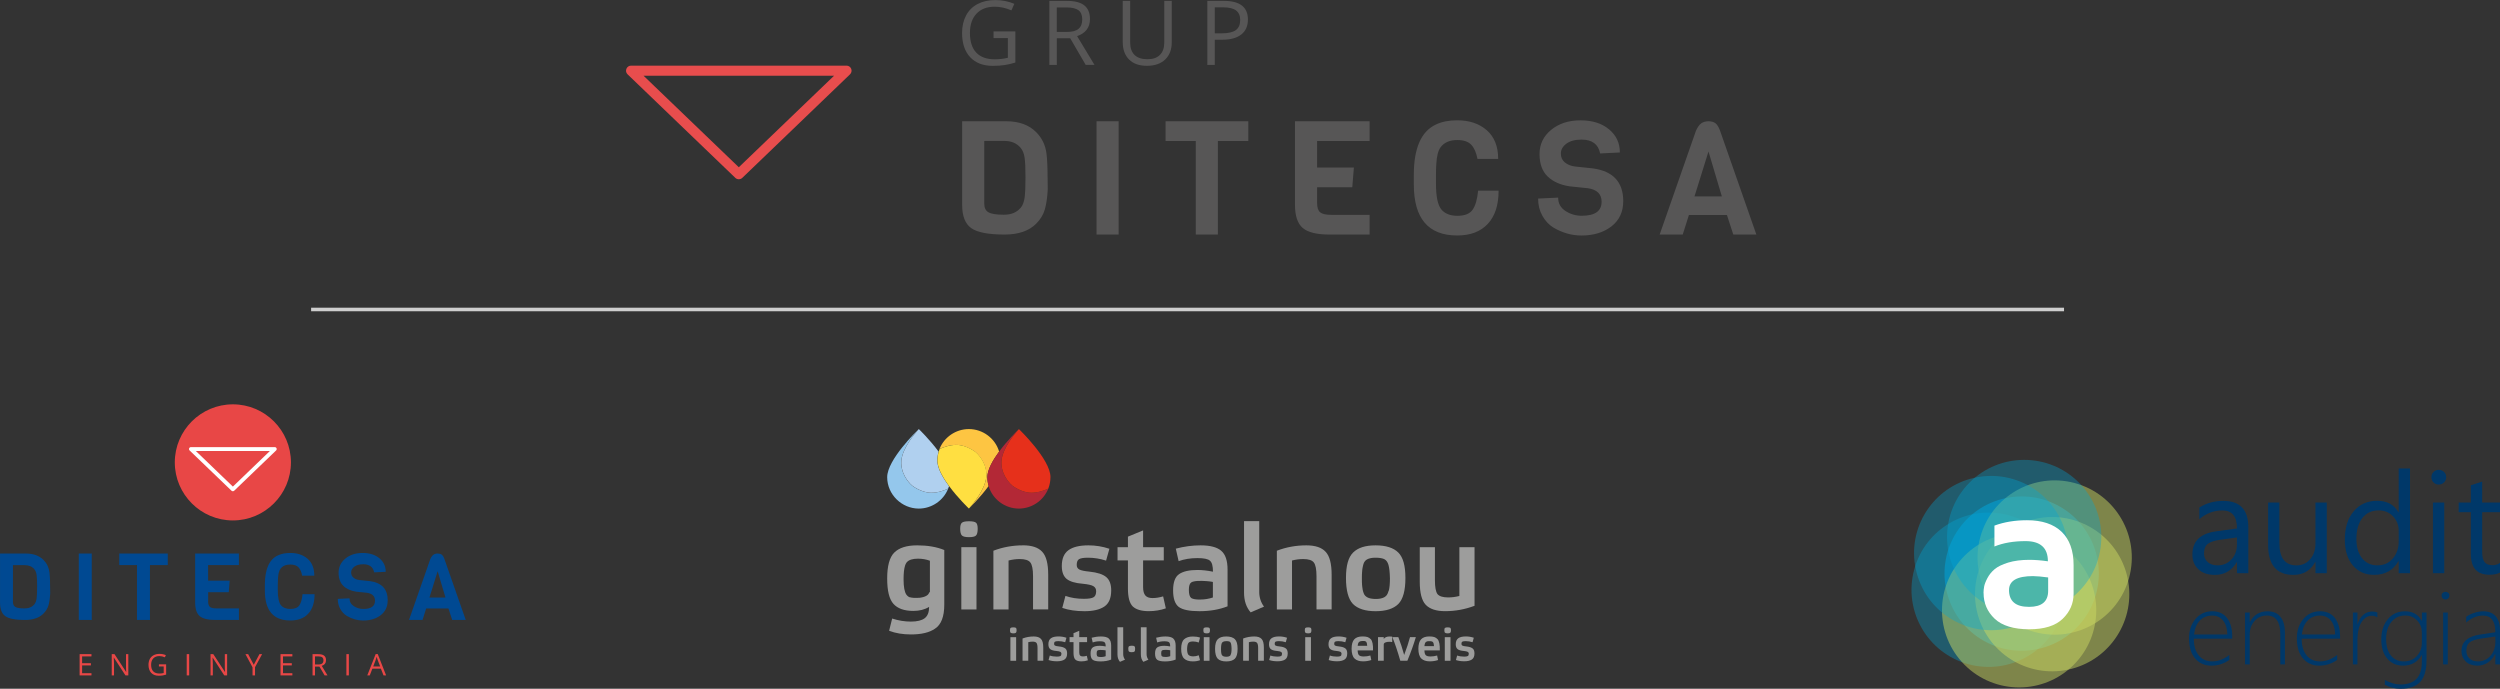 <?xml version="1.0" encoding="UTF-8"?>
<svg xmlns="http://www.w3.org/2000/svg" id="Capa_1" viewBox="0 0 702.39 193.51">
  <rect x="0" y="0" width="702.39" height="193.51" fill="#333333" stroke="none"/>
  <defs>
    <style>
      .cls-1 {
        fill: #ffdf41;
      }

      .cls-2 {
        fill: #003869;
      }

      .cls-2, .cls-3, .cls-4, .cls-5, .cls-6, .cls-7 {
        fill-rule: evenodd;
      }

      .cls-3, .cls-8 {
        fill: #e84746;
      }

      .cls-4 {
        fill: #00a6d7;
        opacity: .35;
      }

      .cls-4, .cls-9, .cls-6, .cls-7 {
        isolation: isolate;
      }

      .cls-4, .cls-6, .cls-7 {
        mix-blend-mode: multiply;
      }

      .cls-10 {
        fill: #e84d4d;
      }

      .cls-11 {
        fill: #94c7ec;
      }

      .cls-12, .cls-5 {
        fill: #fff;
      }

      .cls-13 {
        fill: #9d9d9c;
      }

      .cls-14 {
        fill: #b32836;
      }

      .cls-15 {
        fill: #fdc542;
      }

      .cls-16, .cls-17 {
        fill: none;
      }

      .cls-18 {
        fill: #b0d0ef;
      }

      .cls-19 {
        fill: #004992;
      }

      .cls-17 {
        stroke: #cecece;
        stroke-miterlimit: 10;
      }

      .cls-20 {
        fill: #e6301b;
      }

      .cls-21 {
        fill: #575656;
      }

      .cls-6 {
        fill: #cad962;
      }

      .cls-6, .cls-7 {
        opacity: .5;
      }

      .cls-7 {
        fill: #00a9e8;
      }
    </style>
  </defs>
  <g class="cls-9">
    <g id="Layer_1">
      <g>
        <g>
          <path class="cls-2" d="M631.67,161.05h-3.18v-3.1h-.08c-1.39,2.38-3.42,3.57-6.11,3.57-1.98,0-3.53-.52-4.65-1.57-1.12-1.05-1.68-2.44-1.68-4.17,0-3.71,2.19-5.87,6.56-6.48l5.96-.83c0-3.38-1.36-5.06-4.09-5.06-2.39,0-4.55.81-6.48,2.44v-3.26c1.95-1.24,4.2-1.86,6.75-1.86,4.67,0,7.01,2.47,7.01,7.41v12.92h0ZM628.49,151h0l-4.79.66c-1.47.21-2.59.57-3.34,1.1-.75.52-1.13,1.45-1.13,2.78,0,.97.35,1.76,1.04,2.38.69.61,1.61.92,2.76.92,1.58,0,2.88-.55,3.91-1.66,1.03-1.11,1.54-2.51,1.54-4.2v-1.98h0Z"></path>
          <path class="cls-2" d="M653.73,161.05h-3.18v-3.14h-.08c-1.32,2.41-3.36,3.61-6.13,3.61-4.73,0-7.1-2.82-7.1-8.46v-11.87h3.16v11.37c0,4.19,1.6,6.29,4.81,6.29,1.55,0,2.83-.57,3.83-1.72,1-1.14,1.5-2.64,1.5-4.49v-11.45h3.18v19.87h0Z"></path>
          <path class="cls-2" d="M677.11,161.05h-3.18v-3.38h-.08c-1.47,2.56-3.75,3.84-6.83,3.84-2.5,0-4.49-.89-5.99-2.67-1.49-1.78-2.24-4.2-2.24-7.27,0-3.29.83-5.92,2.48-7.9,1.65-1.98,3.86-2.97,6.62-2.97s4.72,1.07,5.96,3.22h.08v-12.3h3.18v29.42h0ZM673.93,152.07h0v-2.93c0-1.6-.53-2.96-1.59-4.07-1.06-1.11-2.41-1.67-4.04-1.67-1.94,0-3.47.71-4.58,2.13-1.11,1.42-1.67,3.39-1.67,5.9,0,2.29.53,4.1,1.6,5.42,1.07,1.33,2.5,1.99,4.3,1.99s3.21-.64,4.32-1.92c1.1-1.28,1.66-2.9,1.66-4.85Z"></path>
          <path class="cls-2" d="M685.18,136.14c-.57,0-1.06-.19-1.46-.58-.4-.39-.6-.88-.6-1.48s.2-1.09.6-1.48c.4-.39.89-.59,1.46-.59s1.08.2,1.48.59c.41.39.61.89.61,1.48s-.2,1.05-.61,1.46-.9.6-1.48.6h0ZM686.73,161.05h-3.18v-19.87h3.18v19.87Z"></path>
          <path class="cls-2" d="M702.39,160.86c-.75.41-1.74.62-2.97.62-3.48,0-5.22-1.94-5.22-5.82v-11.76h-3.42v-2.72h3.42v-4.85l3.18-1.03v5.88h5.01v2.72h-5.01v11.19c0,1.33.23,2.28.68,2.85.45.57,1.2.85,2.25.85.8,0,1.49-.22,2.08-.66v2.72h0Z"></path>
        </g>
        <g>
          <path class="cls-7" d="M562.39,140.23c11.56-3.1,23.44,3.76,26.54,15.32,3.1,11.56-3.76,23.44-15.32,26.54-11.56,3.1-23.44-3.76-26.54-15.33-3.1-11.56,3.76-23.45,15.33-26.54h0Z"></path>
          <path class="cls-4" d="M537.79,160.08c3.1-11.56,14.98-18.42,26.54-15.32,11.56,3.1,18.42,14.98,15.32,26.54-3.1,11.56-14.98,18.42-26.54,15.33-11.56-3.1-18.42-14.98-15.32-26.54Z"></path>
          <path class="cls-6" d="M551.96,186.79c-8.46-8.46-8.46-22.19,0-30.65,8.46-8.46,22.19-8.46,30.65,0,8.46,8.46,8.46,22.19,0,30.65-8.46,8.46-22.19,8.46-30.65,0Z"></path>
          <path class="cls-6" d="M582.17,187.87c-11.56,3.1-23.44-3.76-26.54-15.32-3.1-11.56,3.76-23.45,15.33-26.54,11.56-3.1,23.45,3.76,26.54,15.32,3.1,11.56-3.76,23.44-15.32,26.54h0Z"></path>
          <path class="cls-6" d="M598.21,162.25c-3.1,11.56-14.98,18.42-26.54,15.32-11.56-3.1-18.42-14.98-15.33-26.54,3.1-11.56,14.98-18.42,26.54-15.32,11.56,3.1,18.42,14.98,15.32,26.54h0Z"></path>
          <path class="cls-4" d="M584.04,135.55c8.46,8.46,8.46,22.19,0,30.65-8.46,8.46-22.19,8.46-30.65,0-8.46-8.46-8.46-22.19,0-30.65,8.46-8.46,22.19-8.46,30.65,0Z"></path>
          <path class="cls-4" d="M553.83,134.46c11.56-3.1,23.45,3.76,26.54,15.32,3.1,11.56-3.76,23.44-15.32,26.54-11.56,3.1-23.45-3.76-26.54-15.33-3.1-11.56,3.76-23.44,15.32-26.54Z"></path>
          <path class="cls-5" d="M557.28,166.63c0-.6.06-1.22.18-1.85.12-.63.42-1.42.92-2.37.5-.95,1.17-1.78,2.03-2.5.86-.72,2.12-1.33,3.8-1.85,1.68-.51,3.65-.77,5.94-.77,1.62,0,3.36.14,5.22.41,0-3.78-2.1-5.67-6.29-5.67-3.35,0-6.26.5-8.73,1.51v-5.87c2.74-1.01,5.79-1.51,9.14-1.51,4.24,0,7.48,1.08,9.73,3.24,2.25,2.16,3.37,5.29,3.37,9.38v8.02c0,2.73-1.02,5.08-3.06,7.05-2.04,1.97-5.18,2.95-9.43,2.95s-7.62-.99-9.69-2.97c-2.08-1.98-3.11-4.38-3.11-7.21h0ZM564.44,165.73h0c0,3.18,1.86,4.77,5.6,4.77h.06c3.56,0,5.34-1.5,5.34-4.51v-3.75c-1.66-.23-3.08-.36-4.26-.38-4.47,0-6.71,1.29-6.73,3.87Z"></path>
        </g>
        <path class="cls-2" d="M616.37,179.45c0,2,.46,3.56,1.39,4.69.92,1.13,2.19,1.69,3.8,1.69s3.22-.6,4.78-1.81v1.39c-1.51,1.07-3.2,1.61-5.05,1.61s-3.4-.67-4.55-2.02c-1.16-1.35-1.73-3.25-1.73-5.71,0-2.12.6-3.91,1.81-5.37,1.21-1.45,2.78-2.18,4.72-2.18,1.81,0,3.2.64,4.17,1.9.97,1.27,1.45,3.01,1.45,5.21v.58h-10.78,0ZM625.79,178.25c-.05-1.68-.46-2.99-1.21-3.91-.75-.93-1.78-1.39-3.1-1.39s-2.5.46-3.39,1.37c-.9.91-1.45,2.22-1.65,3.93h9.36,0Z"></path>
        <path class="cls-2" d="M640.67,186.67v-8.48c0-3.5-1.26-5.25-3.79-5.25-1.4,0-2.55.51-3.46,1.54-.9,1.03-1.35,2.3-1.35,3.82v8.37h-1.31v-14.57h1.31v2.65h.06c1.06-2,2.72-3,4.98-3,1.57,0,2.78.52,3.61,1.57.84,1.05,1.25,2.54,1.25,4.49v8.86h-1.31Z"></path>
        <path class="cls-2" d="M646.67,179.45c0,2,.46,3.56,1.39,4.69.92,1.13,2.19,1.69,3.8,1.69s3.22-.6,4.78-1.81v1.39c-1.51,1.07-3.2,1.61-5.05,1.61s-3.4-.67-4.55-2.02c-1.16-1.35-1.73-3.25-1.73-5.71,0-2.12.6-3.91,1.81-5.37,1.21-1.45,2.78-2.18,4.72-2.18,1.81,0,3.2.64,4.17,1.9.97,1.27,1.45,3.01,1.45,5.21v.58h-10.78,0ZM656.08,178.25c-.05-1.68-.46-2.99-1.21-3.91-.75-.93-1.78-1.39-3.1-1.39s-2.5.46-3.39,1.37c-.9.91-1.45,2.22-1.66,3.93h9.36Z"></path>
        <path class="cls-2" d="M667.93,173.47c-.44-.31-.95-.47-1.54-.47-1.15,0-2.11.59-2.89,1.78-.78,1.19-1.16,2.87-1.16,5.05v6.84h-1.28v-14.57h1.28v3.23h.06c.33-1.11.86-1.97,1.58-2.59.72-.62,1.55-.93,2.51-.93.54,0,1.02.09,1.45.26v1.39h0Z"></path>
        <path class="cls-2" d="M681.74,185.59c0,2.74-.6,4.75-1.79,6.02-1.19,1.27-3.05,1.9-5.58,1.9-1.4,0-2.85-.37-4.34-1.11v-1.37c1.53.85,2.99,1.28,4.37,1.28,4.02,0,6.03-2.12,6.03-6.37v-1.89h-.05c-1.15,1.98-2.9,2.97-5.25,2.97-1.8,0-3.26-.65-4.39-1.95-1.14-1.3-1.7-3.11-1.7-5.43s.61-4.22,1.84-5.69c1.22-1.47,2.83-2.2,4.84-2.2,2.14,0,3.7.88,4.67,2.66h.05v-2.31h1.31v13.48h0ZM680.43,177.69c0-1.29-.43-2.4-1.3-3.34-.86-.94-1.99-1.41-3.39-1.41-1.61,0-2.89.6-3.87,1.81-.98,1.2-1.47,2.8-1.47,4.78s.45,3.54,1.35,4.65c.89,1.1,2.08,1.65,3.55,1.65,1.56,0,2.81-.51,3.74-1.52.93-1.01,1.39-2.26,1.39-3.73v-2.89h0Z"></path>
        <path class="cls-2" d="M687.05,168.43c-.28,0-.53-.1-.75-.31-.22-.21-.32-.48-.32-.8s.11-.57.33-.76c.22-.19.48-.29.75-.29.3,0,.55.09.78.28s.33.45.33.77c0,.3-.11.56-.33.78-.21.22-.48.32-.78.32h0ZM686.41,186.67v-14.57h1.31v14.57h-1.31Z"></path>
        <path class="cls-2" d="M701.08,186.67v-2.92h-.05c-.47,1-1.14,1.79-2.03,2.38-.88.59-1.87.89-2.95.89-1.38,0-2.48-.39-3.28-1.16-.81-.78-1.21-1.76-1.21-2.94,0-2.54,1.68-4.08,5.05-4.61l4.48-.67c0-3.13-1.17-4.69-3.52-4.69-1.6,0-3.16.65-4.68,1.93v-1.58c.54-.43,1.27-.79,2.2-1.09.92-.31,1.79-.46,2.61-.46,1.5,0,2.66.46,3.48,1.39.82.93,1.23,2.28,1.23,4.05v9.47h-1.31,0ZM697.07,179.42c-1.53.22-2.6.57-3.21,1.06-.62.49-.92,1.28-.92,2.38,0,.86.29,1.57.86,2.13.57.56,1.37.84,2.4.84,1.4,0,2.57-.52,3.5-1.56.93-1.04,1.39-2.37,1.39-4.02v-1.42l-4.01.58h0Z"></path>
      </g>
    </g>
  </g>
  <g>
    <circle class="cls-8" cx="65.43" cy="129.9" r="14.81" transform="translate(-74.34 89.64) rotate(-47.2)"></circle>
    <path class="cls-8" d="M65.43,146.22c-9,0-16.32-7.32-16.32-16.31s7.32-16.31,16.32-16.31,16.31,7.32,16.31,16.31-7.32,16.31-16.31,16.31ZM65.43,116.59c-7.34,0-13.32,5.97-13.32,13.31s5.97,13.31,13.32,13.31,13.32-5.97,13.32-13.31-5.97-13.31-13.32-13.31Z"></path>
    <path class="cls-19" d="M125.16,167.89l-2.2-7.39-2.31,7.39h4.51ZM130.85,174.18h-3.8l-1.05-3.22h-6.27l-1.02,3.22h-3.8l5.98-17.09c.26-.59.55-1,.88-1.23.32-.23.72-.34,1.19-.34s.85.1,1.14.31c.29.21.55.63.77,1.26l5.98,17.09ZM108.92,168.67c0,1.77-.65,3.15-1.94,4.16-1.29,1-2.94,1.51-4.95,1.51-1.59,0-3.13-.44-4.61-1.31-.73-.45-1.34-1.1-1.81-1.93-.47-.83-.71-1.78-.71-2.84l3.3-.16c0,.94.4,1.68,1.21,2.2.8.52,1.7.79,2.67.79,2.18,0,3.28-.77,3.28-2.31,0-1.26-.74-2-2.23-2.23l-3.04-.31c-1.52-.23-2.73-.77-3.62-1.63-.89-.86-1.34-2.09-1.34-3.7s.64-2.94,1.91-3.98c1.28-1.05,2.89-1.57,4.84-1.57s3.52.49,4.71,1.48c1.19.99,1.78,2.26,1.78,3.81l-3.25.16c-.3-1.52-1.32-2.28-3.07-2.28-1.07,0-1.9.23-2.5.68-.6.45-.9.99-.9,1.61s.22,1.11.65,1.47c.44.36.98.58,1.63.67l2.99.31c3.34.45,5.01,2.25,5.01,5.4ZM85,166.94h3.38c0,2.38-.59,4.2-1.78,5.48-1.19,1.28-2.87,1.91-5.03,1.91-4.77,0-7.16-2.8-7.16-8.41v-1.57c0-4.42,1.22-7.19,3.67-8.31.96-.45,2.12-.68,3.49-.68,1.99,0,3.61.55,4.86,1.64,1.25,1.09,1.87,2.67,1.87,4.73h-3.41c-.19-1.03-.53-1.81-1.02-2.33-.49-.52-1.26-.79-2.31-.79-1.22,0-2.13.38-2.73,1.15-.42.54-.66,1.47-.73,2.78-.03.42-.05.99-.05,1.7v1.63c0,2.01.28,3.38.84,4.12.58.73,1.47,1.1,2.69,1.1s2.05-.34,2.52-1.01c.46-.67.76-1.72.9-3.13ZM67.13,174.18h-6.61c-2.1,0-3.57-.36-4.42-1.09-.85-.73-1.27-2.01-1.27-3.84v-13.74h12.29v3.25h-8.65v4.38h6.06l-.26,3.25h-5.79v2.6c0,.73.17,1.24.5,1.52.33.28.93.42,1.81.42h6.34v3.25ZM47.14,158.76h-5.01v15.41h-3.64v-15.41h-4.98v-3.25h13.63v3.25ZM25.78,174.18h-3.64v-18.66h3.64v18.66ZM9.65,169.78c.33-.4.55-.96.64-1.66.1-.71.14-1.81.14-3.32s-.05-2.59-.14-3.26c-.1-.67-.31-1.21-.64-1.61-.63-.77-1.54-1.15-2.73-1.15h-3.28v10.33c0,.7.24,1.18.71,1.44.47.26,1.31.39,2.53.39s2.14-.38,2.77-1.15ZM14.08,164.77l.03,2.02c-.07,1.28-.23,2.35-.47,3.22-.24.87-.73,1.67-1.44,2.39-1.19,1.19-2.92,1.78-5.19,1.78-2.67,0-4.51-.35-5.51-1.06-1-.71-1.49-1.99-1.49-3.84v-13.76h7.26c2.1,0,3.74.59,4.93,1.78.96.96,1.53,2.13,1.7,3.51.12.98.18,2.3.18,3.96Z"></path>
    <path class="cls-3" d="M106.8,187.24l-.7-1.85c-.09-.23-.18-.52-.28-.86-.06.26-.14.55-.26.86l-.7,1.85h1.93ZM107.75,189.76l-.74-1.9h-2.39l-.73,1.9h-.7l2.36-6h.58l2.35,6h-.72ZM97.32,189.76v-5.97h.69v5.97h-.69ZM88.5,186.69h.95c.49,0,.85-.1,1.08-.29.23-.19.34-.49.34-.88s-.12-.68-.35-.85c-.23-.17-.61-.26-1.12-.26h-.9v2.28ZM88.5,187.28v2.48h-.69v-5.97h1.64c.73,0,1.27.14,1.62.42.35.28.53.7.53,1.27,0,.79-.4,1.32-1.2,1.6l1.62,2.68h-.82l-1.45-2.48h-1.24ZM82.14,189.76h-3.33v-5.97h3.33v.62h-2.63v1.92h2.47v.61h-2.47v2.2h2.63v.62ZM71.3,186.78l1.59-2.99h.75l-1.99,3.66v2.31h-.7v-2.28l-1.99-3.69h.76l1.58,2.99ZM63.8,189.76h-.79l-3.26-5.01h-.03c.04.59.07,1.13.07,1.62v3.39h-.64v-5.97h.78l3.26,4.99h.03c0-.07-.02-.31-.04-.71-.02-.4-.03-.68-.02-.86v-3.43h.65v5.97ZM52.46,189.76v-5.97h.69v5.97h-.69ZM44.65,186.64h2.03v2.9c-.32.1-.64.18-.96.23-.33.05-.71.08-1.13.08-.9,0-1.61-.27-2.11-.81-.5-.54-.76-1.29-.76-2.26,0-.62.13-1.16.37-1.63.25-.47.61-.82,1.08-1.07.47-.25,1.02-.37,1.65-.37s1.23.12,1.78.35l-.27.61c-.54-.23-1.06-.34-1.56-.34-.73,0-1.3.22-1.7.65-.41.43-.61,1.03-.61,1.8,0,.81.2,1.42.59,1.83.39.42.97.62,1.73.62.41,0,.82-.05,1.21-.14v-1.84h-1.34v-.62ZM36.04,189.76h-.79l-3.26-5.01h-.03c.04.59.07,1.13.07,1.62v3.39h-.64v-5.97h.78l3.26,4.99h.03c0-.07-.02-.31-.04-.71-.02-.4-.03-.68-.02-.86v-3.43h.65v5.97ZM25.7,189.76h-3.33v-5.97h3.33v.62h-2.63v1.92h2.47v.61h-2.47v2.2h2.63v.62Z"></path>
    <path class="cls-12" d="M65.42,138.02c-.14,0-.27-.05-.38-.15l-6.12-5.88h0l-5.65-5.43c-.16-.16-.21-.39-.13-.6.08-.21.29-.34.51-.34h23.54c.22,0,.43.14.51.34.08.21.03.45-.13.6l-11.77,11.31c-.11.1-.24.15-.38.15ZM59.69,131.2l5.74,5.51,10.4-10h-20.81l4.67,4.48Z"></path>
  </g>
  <g>
    <path class="cls-16" d="M335.11,163.44c.08-.03.16-.05.25-.07-.09.02-.17.05-.25.07Z"></path>
    <path class="cls-16" d="M337.82,163.19c.4,0,.79.03,1.16.06-.37-.03-.75-.05-1.16-.06Z"></path>
    <path class="cls-16" d="M257.58,167.96c.24,0,.47,0,.7-.03-.22.02-.45.03-.7.03-1.28,0-2.21-.26-2.8-.78.59.52,1.52.78,2.8.78Z"></path>
    <path class="cls-16" d="M258.3,167.93c.15-.01.31-.03.45-.06-.15.02-.3.04-.45.06Z"></path>
    <path class="cls-16" d="M260.28,167.38c-.07.04-.15.08-.23.12-.08.04-.17.07-.26.11.09-.03.17-.07.26-.11.08-.04.16-.08.23-.12Z"></path>
    <path class="cls-16" d="M383.12,158.16c-.3.68-.48,1.75-.54,3.15.06-1.43.24-2.48.54-3.15Z"></path>
    <path class="cls-16" d="M382.59,163.8c.08,1.42.28,2.45.62,3.1-.34-.65-.54-1.66-.62-3.1Z"></path>
    <path class="cls-16" d="M386.47,168.27c.06,0,.12,0,.18,0-.06,0-.12,0-.18,0-.14,0-.28,0-.42-.01.13,0,.27,0,.42,0Z"></path>
    <path class="cls-16" d="M402.93,181.51h0c-.03-.56-.13-.94-.3-1.13-.02-.02-.04-.04-.07-.07.03.02.05.04.07.07.17.19.27.57.3,1.13Z"></path>
    <path class="cls-16" d="M384.16,181.51h0c-.03-.56-.13-.94-.3-1.13-.01-.01-.02-.02-.03-.03.01.01.02.02.03.03.17.19.27.57.3,1.13Z"></path>
    <path class="cls-16" d="M308.1,183.55c0,.05,0,.1,0,.15,0-.05,0-.1,0-.15,0-.03,0-.07,0-.1,0,.03,0,.07,0,.1Z"></path>
    <path class="cls-16" d="M308.15,183.11c-.02.09-.04.21-.04.34,0-.13.02-.24.04-.34Z"></path>
    <path class="cls-16" d="M308.12,183.91c.02.14.05.25.09.33-.04-.09-.07-.2-.09-.33Z"></path>
    <path class="cls-16" d="M308.49,182.69s.1-.03.16-.04c-.06.01-.11.03-.16.04Z"></path>
    <path class="cls-16" d="M308.84,182.62c.07,0,.14-.01.22-.02-.08,0-.15.01-.22.02Z"></path>
    <path class="cls-16" d="M343.26,183.92c-.1-.23-.16-.55-.19-.99.03.43.09.76.19.99Z"></path>
    <path class="cls-16" d="M344.53,180.12c.05,0,.11,0,.16,0-.05,0-.1,0-.16,0-.59,0-.98.14-1.18.42s-.3.9-.3,1.78c0,.22,0,.42.02.61-.01-.18-.02-.39-.02-.61,0-.91.1-1.51.3-1.78.2-.28.59-.42,1.18-.42Z"></path>
    <path class="cls-16" d="M344.69,180.13c.16,0,.3.02.42.05-.12-.02-.26-.04-.42-.05Z"></path>
    <path class="cls-11" d="M266.39,137.28c-1.31,3.34-4.6,5.61-8.26,5.61-4.75,0-8.87-3.94-8.87-8.83s8.32-12.97,8.84-13.47c-.02.02-.05.06-.09.1-.01.01-.02.03-.04.04-.79.88-4.38,5.04-4.74,8.65,0,.06-.01.12-.01.18,0,.13-.01.25-.01.38s0,.26,0,.39c.18,3.68,2.86,5.95,3.03,6.1,0,0,0,0,0,0,0,0,2.54,2.02,5.41,2.02,1.94,0,3.75-.7,4.72-1.16Z"></path>
    <path class="cls-18" d="M266.64,136.56c-.07.24-.16.48-.25.72-.97.46-2.78,1.16-4.72,1.16-2.86,0-5.41-2.02-5.41-2.02,0,0,0,0,0,0-.17-.14-2.85-2.41-3.03-6.1,0-.13,0-.25,0-.39s0-.25.01-.38c0-.06,0-.12.01-.18.36-3.61,3.95-7.77,4.74-8.65.01-.01.02-.03.04-.04.04-.05.07-.08.09-.1,0,0,0,0,.01-.01l.02-.02s3.04,2.91,5.56,6.33c-.23.79-.36,1.63-.36,2.51,0,.06,0,.11,0,.17,0,.08,0,.15.01.23,0,.07.01.13.02.2,0,.06.02.13.03.19.03.16.06.31.09.47.01.05.03.11.04.16.04.15.08.3.13.45.03.08.05.16.08.25.03.08.06.16.09.25,0,0,0,.01,0,.02.03.07.06.15.09.22.03.07.06.13.08.2.03.06.05.12.08.18,0,0,0,0,0,.01.03.07.07.15.1.22.07.14.14.29.21.43.04.09.09.17.14.26.08.16.17.31.25.47.14.24.28.48.43.73.04.07.09.14.13.21.03.05.07.1.1.16.03.04.06.09.09.14.09.14.18.27.27.41.11.16.21.31.32.46.16.23.33.46.49.69Z"></path>
    <path class="cls-15" d="M277.4,134.05c0,.88.13,1.72.36,2.51-2.38,3.23-5.23,6-5.53,6.3.02-.03.07-.08.13-.14.03-.03.05-.06.08-.09,0,0,0,0,0,0,.94-1.06,4.31-5.07,4.65-8.56,0-.06.01-.12.01-.18,0-.13.01-.25.01-.38,0-.08,0-.16,0-.24,0-.03,0-.07,0-.1,0-.08,0-.15-.01-.23-.26-3.64-2.94-5.85-3.03-5.92,0,0,0,0,0,0,0,0-2.54-2.02-5.4-2.02-1.94,0-3.75.7-4.72,1.16,1.31-3.34,4.6-5.61,8.26-5.61,3.91,0,7.4,2.6,8.5,6.33-1.78,2.42-3.31,5.09-3.31,7.17Z"></path>
    <path class="cls-1" d="M277.11,133.51c0,.13,0,.25-.01.38,0,.06,0,.12-.01.18-.34,3.49-3.71,7.5-4.65,8.56,0,0,0,0,0,0-.03.03-.06.06-.08.09-.06.07-.11.12-.13.14,0,0,0,0-.01.01h-.01s-3.04-2.89-5.56-6.31c-.17-.23-.33-.46-.49-.69-.11-.15-.21-.31-.32-.46-.09-.14-.18-.27-.27-.41-.03-.04-.06-.09-.09-.14-.03-.05-.07-.1-.1-.16-.04-.07-.09-.14-.13-.21-.15-.24-.29-.48-.43-.73-.09-.15-.17-.31-.25-.47-.05-.09-.09-.17-.14-.26-.07-.14-.14-.29-.21-.43-.04-.07-.07-.15-.1-.22,0,0,0,0,0-.01-.03-.06-.05-.12-.08-.18-.03-.07-.06-.13-.08-.2-.03-.07-.06-.15-.09-.22,0,0,0-.02,0-.02-.03-.08-.06-.17-.09-.25-.03-.08-.06-.17-.08-.25-.05-.15-.09-.3-.13-.45-.01-.06-.03-.11-.04-.16-.04-.16-.07-.32-.09-.47-.01-.06-.02-.13-.03-.19,0-.07-.02-.14-.02-.2,0-.08-.01-.15-.01-.23,0-.06,0-.11,0-.17,0-.88.13-1.72.36-2.51.07-.24.16-.49.25-.72.97-.46,2.78-1.16,4.72-1.16,2.86,0,5.4,2.02,5.4,2.02,0,0,0,0,0,0,.09.07,2.77,2.28,3.03,5.92,0,.08,0,.15.01.23,0,.03,0,.07,0,.1,0,.08,0,.16,0,.24Z"></path>
    <path class="cls-14" d="M294.52,137.28c-1.31,3.34-4.6,5.61-8.26,5.61-3.91,0-7.4-2.6-8.5-6.33-.23-.79-.36-1.63-.36-2.51,0-2.08,1.52-4.75,3.31-7.17,2.38-3.23,5.23-6.01,5.53-6.3-.02.02-.05.06-.09.1-.01.01-.02.03-.04.04-.79.88-4.38,5.04-4.74,8.65,0,.06-.01.12-.01.18,0,.13-.01.25-.01.38s0,.26,0,.39c.18,3.68,2.86,5.95,3.03,6.1,0,0,0,0,0,0,0,0,2.54,2.02,5.41,2.02,1.93,0,3.75-.7,4.72-1.16Z"></path>
    <path class="cls-20" d="M295.13,134.05c0,1.15-.22,2.24-.61,3.23-.97.46-2.78,1.16-4.72,1.16-2.86,0-5.41-2.02-5.41-2.02,0,0,0,0,0,0-.17-.14-2.85-2.41-3.03-6.1,0-.13,0-.25,0-.39s0-.25.01-.38c0-.06,0-.12.01-.18.36-3.61,3.95-7.77,4.74-8.65.01-.01.02-.03.04-.04.04-.04.07-.08.09-.1h.01s.01-.03.01-.03c0,0,8.87,8.48,8.87,13.5Z"></path>
    <path class="cls-13" d="M256.62,167.9s.03,0,.05,0c.02,0,.04,0,.06,0-.04,0-.07,0-.11-.01ZM256.23,167.84s0,0-.01,0c0,0,.01,0,.02,0,0,0,.02,0,.03,0,.02,0,.04,0,.06.01-.03,0-.06-.01-.09-.02ZM256.67,167.91s.04,0,.06,0c-.04,0-.07,0-.11-.01.02,0,.03,0,.05,0ZM256.22,167.84h0s.01,0,.02,0c0,0,.02,0,.03,0,.02,0,.04,0,.06.01-.03,0-.06-.01-.09-.02,0,0,0,0-.01,0ZM257.68,153.22c-2.96,0-5.11.69-6.46,2.06h0c-1.31,1.33-1.96,3.75-1.96,7.25s.58,5.79,1.75,7.12c1.19,1.33,3.06,1.99,5.6,1.99,1.72,0,3.2-.38,4.43-1.13,0,1.49-.41,2.55-1.24,3.18-.82.63-2.12.95-3.88.95s-3.52-.29-5.26-.86l-.86,3.44c1.79.69,3.84,1.03,6.15,1.03,2.93,0,5.18-.54,6.74-1.62,1.74-1.12,2.61-3.37,2.61-6.74v-15.36c-2.13-.87-4.67-1.31-7.63-1.31ZM261.05,166.31h0c0,.42-.25.78-.76,1.07-.07.04-.15.08-.23.12-.02.01-.04.02-.06.03-.02.01-.04.02-.06.03-.04.02-.08.04-.13.05-.1.04-.21.07-.31.11-.07.02-.14.04-.21.06-.17.04-.34.08-.52.11-.15.02-.3.04-.45.06-.01,0-.02,0-.03,0-.22.02-.45.03-.7.03-.07,0-.14,0-.21,0-.03,0-.07,0-.1,0-.01,0-.02,0-.03,0h-.02s-.03,0-.05,0h0s-.02,0-.03,0h0s0,0,0,0c0,0,0,0,0,0,0,0,0,0,0,0-.02,0-.04,0-.07,0h0s-.07,0-.1,0c0,0-.02,0-.02,0s-.02,0-.02,0c-.02,0-.04,0-.06,0h0s-.02,0-.03,0c0,0,0,0-.01,0,0,0,0,0,0,0h0s-.02,0-.03,0c0,0,0,0,0,0,0,0,0,0-.01,0-.04,0-.07,0-.11-.01,0,0,0,0,0,0,0,0-.02,0-.03,0,0,0-.01,0-.02,0,0,0-.01,0-.02,0-.02,0-.05,0-.07-.01,0,0,0,0-.01,0-.01,0-.03,0-.04,0-.03,0-.07-.01-.1-.02,0,0-.01,0-.02,0-.03,0-.06-.01-.09-.02,0,0,0,0-.01,0h0s-.02,0-.03,0c0,0,0,0,0,0,0,0,0,0,0,0,0,0,0,0,0,0,0,0,0,0-.01,0h0s-.02,0-.03,0c0,0,0,0-.01,0,0,0,0,0,0,0h0s0,0,0,0c0,0,0,0,0,0,0,0-.01,0-.02,0l-.08-.02s0,0,0,0c-.01,0-.02,0-.04-.01,0,0-.01,0-.02,0,0,0,0,0,0,0,0,0,0,0,0,0h0s0,0-.01,0c-.04-.01-.08-.02-.12-.03-.01,0-.03,0-.04-.01h0s0,0,0,0c0,0,0,0-.01,0h0s0,0,0,0c0,0,0,0,0,0-.01,0-.03,0-.04-.01,0,0,0,0,0,0-.01,0-.03,0-.04-.01,0,0-.02,0-.02,0,0,0-.02,0-.02-.01,0,0,0,0-.01,0,0,0-.01,0-.02,0-.01,0-.02,0-.04-.01,0,0-.01,0-.02,0,0,0,0,0,0,0,0,0,0,0,0,0,0,0-.01,0-.02,0,0,0-.01,0-.02,0-.02,0-.03-.01-.04-.02,0,0-.01,0-.02,0,0,0,0,0,0,0,0,0,0,0-.01,0,0,0,0,0,0,0-.02,0-.04-.02-.06-.03,0,0-.01,0-.02,0,0,0,0,0,0,0,0,0,0,0,0,0h0s0,0-.01,0c0,0-.02,0-.02-.01-.04-.02-.07-.04-.1-.06h0s0,0-.01,0c-.04-.02-.08-.05-.12-.08-.08-.06-.16-.12-.24-.18-.11-.1-.21-.2-.29-.32-.55-.76-.82-2.21-.82-4.37,0-1.71.14-3,.43-3.86.01-.04.02-.07.04-.11.03-.07.05-.14.08-.21.03-.07.06-.13.09-.18.06-.12.12-.22.19-.32.03-.05.07-.09.11-.13.58-.64,1.61-.97,3.09-.97,1.19,0,2.31.19,3.37.58v9.01ZM256.23,167.84s0,0-.01,0h0s.01,0,.02,0c0,0,.02,0,.03,0,.02,0,.04,0,.06.01-.03,0-.06-.01-.09-.02ZM256.62,167.9s.03,0,.05,0c.02,0,.04,0,.06,0-.04,0-.07,0-.11-.01ZM256.23,167.84s0,0-.01,0c0,0,.01,0,.02,0,0,0,0,0,0,0Z"></path>
    <path class="cls-13" d="M272.25,146.45c-.99,0-1.64.13-1.98.4-.33.26-.5.83-.5,1.7,0,.96.17,1.6.5,1.91.33.31.99.46,1.98.46s1.64-.15,1.96-.46c.32-.31.48-.95.48-1.91,0-.87-.16-1.44-.48-1.7-.32-.26-.97-.4-1.96-.4Z"></path>
    <rect class="cls-13" x="270.09" y="153.73" width="4.26" height="17.5"></rect>
    <path class="cls-13" d="M287.38,153.22c-2.89,0-5.65.5-8.28,1.51v16.5h4.26v-13.75c1.03-.27,2.07-.41,3.13-.41,1.51,0,2.51.32,2.99.96.5.64.76,1.94.76,3.88v9.31h4.26v-9.76c0-3.09-.56-5.24-1.68-6.43-1.1-1.21-2.91-1.82-5.43-1.82h0Z"></path>
    <path class="cls-13" d="M299.68,162.65c.92.74,2.43,1.2,4.54,1.36,1.44.14,2.43.36,2.96.67.53.31.79.79.79,1.43,0,.85-.25,1.42-.74,1.7-.49.29-1.39.43-2.7.43-1.92,0-3.66-.27-5.19-.82l-.89,3.37c1.76.62,3.85.93,6.26.93s4.28-.44,5.57-1.31c1.28-.87,1.92-2.38,1.92-4.54,0-1.7-.46-2.94-1.39-3.73s-2.49-1.3-4.69-1.53c-1.42-.14-2.38-.34-2.87-.6-.49-.26-.74-.69-.74-1.29,0-.82.22-1.37.67-1.63s1.28-.4,2.49-.4c1.72,0,3.41.27,5.09.82l.93-3.33c-1.9-.64-3.86-.96-5.88-.96-2.5,0-4.37.45-5.62,1.36-1.25.91-1.87,2.39-1.87,4.45,0,1.67.46,2.88,1.37,3.63h0Z"></path>
    <path class="cls-13" d="M326.8,167.55c-1.03.32-2.03.48-2.99.48s-1.61-.25-2.03-.74c-.41-.49-.62-1.27-.62-2.32v-7.53h5.81v-3.71h-5.81v-4.71l-4.26,1.75v2.96h-2.92v3.71h2.92v7.91c0,2.48.46,4.16,1.37,5.05.94.87,2.43,1.31,4.47,1.31,1.7,0,3.3-.26,4.81-.79l-.76-3.37h0Z"></path>
    <path class="cls-13" d="M343.1,154.73c-1.19-1.01-3.12-1.51-5.77-1.51-2.31,0-4.64.31-6.98.93l.79,3.51c1.58-.57,3.34-.86,5.29-.86,1.83,0,3.01.25,3.54.76.55.48.82,1.5.82,3.06-1.6-.32-3.05-.48-4.33-.48-2.34,0-4.07.39-5.19,1.17-1.12.76-1.68,2.28-1.68,4.57s.53,3.81,1.58,4.64c1.08.8,3.01,1.2,5.81,1.2,2.96,0,5.59-.46,7.91-1.37h0s0-10.31,0-10.31c0-2.54-.6-4.31-1.79-5.29ZM340.79,167.86c-1.17.39-2.34.58-3.51.58-.08,0-.16,0-.24,0-.08,0-.15,0-.23,0-.07,0-.15,0-.22,0-.14,0-.28-.02-.41-.03-.06,0-.13-.01-.19-.02h0c-.06,0-.12-.02-.18-.02-.06,0-.11-.02-.17-.03-.05-.01-.11-.02-.16-.03-.05-.01-.1-.02-.15-.04-.05-.01-.09-.03-.14-.04-.04-.01-.09-.03-.13-.04-.08-.03-.16-.06-.23-.1-.03-.02-.07-.04-.1-.06-.03-.02-.06-.04-.09-.06-.41-.34-.62-1.1-.62-2.27,0-1.05.21-1.74.64-2.04.02-.01.04-.03.06-.04s.04-.03.07-.04h0s.05-.02.07-.04c.03-.01.05-.02.08-.04.03-.01.07-.03.1-.04.01,0,.02,0,.03-.01.08-.03.16-.05.25-.07.04-.01.09-.02.13-.03.03,0,.06-.01.09-.02.11-.02.23-.04.36-.06.05,0,.11-.01.17-.02.03,0,.07,0,.11-.01.06,0,.13-.01.19-.02.04,0,.07,0,.11,0,.25-.01.52-.02.82-.02.17,0,.33,0,.5,0,.4,0,.79.03,1.16.06.07,0,.15.01.22.02.14.01.29.03.43.04.07,0,.14.02.21.02h0c.08.01.17.02.25.04.1.01.19.03.28.04.06.01.12.02.18.03.08.02.16.03.24.05v4.37Z"></path>
    <path class="cls-13" d="M353.78,146.41h-4.26v20.07c0,2.29.62,4.15,1.86,5.57l3.75-1.61c-.89-1.21-1.34-2.59-1.34-4.12v-19.9h0Z"></path>
    <path class="cls-13" d="M374.13,171.23v-9.76c0-3.09-.56-5.24-1.68-6.43-1.1-1.21-2.91-1.82-5.43-1.82-2.89,0-5.65.5-8.28,1.51v16.5h4.26v-13.75c1.03-.27,2.07-.41,3.13-.41,1.51,0,2.51.32,2.99.96.5.64.76,1.94.76,3.88v9.31h4.26,0Z"></path>
    <path class="cls-13" d="M392.87,155.25c-1.35-1.35-3.48-2.03-6.39-2.03s-4.97.68-6.33,2.03c-1.35,1.35-1.99,3.71-1.99,7.15s.65,5.91,1.96,7.29c1.35,1.35,3.47,2.03,6.36,2.03s5.04-.68,6.39-2.03c1.33-1.35,1.99-3.78,1.99-7.29s-.66-5.82-1.99-7.15ZM390.14,165.95s0,0,0,0c-.02.08-.04.17-.07.25-.01.04-.02.08-.04.12s-.02.07-.04.11c-.01.04-.03.07-.04.11-.01.03-.03.07-.04.1-.01.03-.03.07-.04.1-.01.03-.03.06-.04.09-.06.12-.12.23-.19.32h0s-.04.06-.06.08c-.02.03-.04.05-.06.08-.02.02-.04.05-.07.07-.01.01-.02.03-.04.04-.02.02-.04.04-.06.06h0s-.09.08-.14.12c-.05.04-.1.07-.15.11-.03.02-.05.03-.08.05-.03.02-.06.03-.08.05-.03.02-.06.03-.09.04-.03.02-.06.03-.09.04-.09.04-.19.08-.29.12-.03.01-.07.02-.1.03-.07.02-.14.04-.21.06-.04.01-.07.02-.11.03-.04.01-.08.02-.12.03-.03,0-.07.02-.11.02-.04,0-.08.02-.12.02-.08.01-.16.02-.24.03,0,0,0,0,0,0-.08,0-.17.02-.25.03-.05,0-.11,0-.16.01-.06,0-.11,0-.17,0-.06,0-.12,0-.17,0-.03,0-.06,0-.09,0h-.09c-.14,0-.28,0-.42,0,0,0,0,0-.01,0-.06,0-.12,0-.18-.01-.07,0-.13-.01-.2-.02-.04,0-.09-.01-.13-.02-.08-.01-.16-.02-.23-.03-.04,0-.08-.01-.12-.02-.04,0-.08-.01-.11-.02-.04,0-.08-.02-.12-.03,0,0,0,0-.01,0-.03,0-.06-.01-.08-.02-.04,0-.07-.02-.11-.03-.03,0-.06-.02-.08-.03,0,0,0,0,0,0,0,0-.02,0-.02,0-.03-.01-.06-.02-.09-.03-.1-.03-.19-.07-.28-.12-.03-.01-.06-.03-.09-.04-.03-.01-.06-.03-.08-.04-.03-.01-.06-.03-.08-.05-.03-.02-.05-.03-.08-.05-.03-.02-.06-.04-.08-.06-.03-.02-.07-.05-.1-.07,0,0-.01-.01-.02-.02-.03-.03-.06-.05-.09-.08-.04-.03-.07-.07-.11-.1-.03-.03-.05-.06-.08-.09-.04-.04-.07-.09-.11-.14h0s-.07-.1-.1-.16c-.02-.03-.03-.05-.04-.08-.02-.04-.04-.08-.06-.13-.03-.06-.05-.12-.07-.18,0-.02-.02-.05-.03-.08,0-.02-.02-.05-.03-.08-.01-.03-.02-.07-.03-.1-.01-.04-.03-.08-.04-.13h0s-.02-.06-.03-.1c-.01-.05-.03-.1-.04-.15h0c-.03-.11-.05-.21-.07-.33h0c-.01-.06-.02-.12-.03-.18,0,0,0-.01,0-.02,0-.01,0-.02,0-.03-.01-.06-.02-.12-.03-.18-.02-.14-.04-.29-.06-.44,0-.05-.01-.11-.02-.16,0-.01,0-.02,0-.03,0-.05-.01-.11-.02-.16,0-.04,0-.08-.01-.13,0-.04,0-.08-.01-.12,0-.04,0-.09,0-.13,0-.09-.01-.18-.02-.27,0-.1,0-.21-.01-.31,0-.05,0-.11,0-.16,0-.27-.01-.56-.01-.86s0-.59.01-.86c0-.1,0-.19.01-.28,0-.18.02-.35.03-.51,0-.07.01-.14.02-.21,0-.07.01-.14.02-.21,0-.03,0-.06,0-.09,0-.07.01-.13.02-.19,0-.07.02-.15.03-.22,0-.07.02-.13.03-.2,0-.05.02-.11.03-.16,0-.05.02-.1.03-.15,0-.05.02-.1.03-.14,0-.05.02-.1.03-.14.01-.06.03-.12.04-.18.01-.05.02-.09.04-.14,0-.02,0-.03.01-.04,0,0,0-.02,0-.03,0-.03.02-.06.03-.09,0,0,0,0,0,0,0-.01,0-.03.01-.04.01-.04.03-.09.04-.13,0,0,0,0,0,0,.02-.05.03-.09.05-.13,0,0,0,0,0,0,0-.01,0-.02.01-.03.01-.03.03-.07.04-.1h0s.04-.08.05-.11c.01-.02.02-.04.03-.06.01-.02.02-.05.04-.07,0-.01.01-.02.02-.03.01-.02.02-.04.03-.05.02-.03.03-.05.05-.07s.03-.04.05-.07c.02-.02.03-.04.05-.07.02-.03.05-.06.08-.09,0,0,.01-.01.02-.02.03-.03.06-.05.08-.08.02-.02.05-.04.07-.06.02-.02.04-.03.06-.05.02-.02.05-.04.07-.05,0,0,0,0,0,0,.02-.02.05-.03.07-.05.05-.03.1-.07.16-.09.06-.03.11-.06.17-.09.03-.02.06-.03.09-.04.06-.03.12-.05.19-.07.03-.01.07-.02.1-.03.03-.01.07-.02.1-.03.03-.01.07-.02.11-.03.03-.01.07-.02.11-.03.06-.02.13-.03.2-.04.05-.01.1-.02.15-.03.04,0,.08-.01.12-.02.04,0,.08-.01.12-.02.04,0,.08-.01.13-.01.04,0,.09,0,.13-.01.05,0,.11,0,.16-.01.08,0,.16-.01.25-.01.09,0,.19,0,.29,0,.06,0,.11,0,.17,0,.01,0,.02,0,.03,0h.03c.13,0,.26.01.38.02.12,0,.23.02.34.03.06,0,.11.01.16.02.05,0,.1.01.15.02.05,0,.1.01.15.02.03,0,.06.01.09.02.05,0,.09.02.13.03.06.01.12.03.18.04.03,0,.07.02.1.03.04.01.09.02.13.04.08.03.16.05.23.08h0c.07.03.14.06.2.1.5.27.87.8,1.1,1.58.23.78.37,2.04.41,3.78,0,1.48-.11,2.64-.32,3.49Z"></path>
    <path class="cls-13" d="M410.02,153.73v13.71c-1.03.27-2.09.41-3.16.41-1.47,0-2.46-.31-2.99-.93-.48-.66-.72-1.96-.72-3.88v-9.31h-4.26v9.73c0,3.09.55,5.24,1.65,6.43,1.14,1.21,2.97,1.82,5.46,1.82,2.84,0,5.6-.5,8.28-1.51v-16.47h-4.26Z"></path>
    <path class="cls-13" d="M284.7,176.26c-.37,0-.62.05-.75.15-.13.1-.19.32-.19.64,0,.37.06.61.19.72s.38.18.75.18.62-.06.74-.18c.12-.12.18-.36.18-.72,0-.33-.06-.54-.18-.64-.12-.1-.37-.15-.74-.15Z"></path>
    <rect class="cls-13" x="283.88" y="179.02" width="1.61" height="6.63"></rect>
    <path class="cls-13" d="M290.43,178.82c-1.09,0-2.14.19-3.14.57v6.25h1.61v-5.21c.39-.1.79-.16,1.18-.16.57,0,.95.12,1.13.37.19.24.29.73.29,1.47v3.53h1.61v-3.7c0-1.17-.21-1.98-.64-2.43-.42-.46-1.1-.69-2.06-.69h0Z"></path>
    <path class="cls-13" d="M299.3,182.2c-.35-.3-.94-.49-1.78-.58-.54-.05-.9-.13-1.09-.23s-.28-.26-.28-.49c0-.31.08-.52.25-.62.17-.1.48-.15.94-.15.65,0,1.29.1,1.93.31l.35-1.26c-.72-.24-1.46-.37-2.23-.37-.95,0-1.66.17-2.13.51-.47.34-.71.9-.71,1.69,0,.63.17,1.09.52,1.37.35.28.92.45,1.72.51.55.05.92.14,1.12.25.2.12.3.3.3.54,0,.32-.09.54-.28.64-.19.11-.53.16-1.02.16-.73,0-1.38-.1-1.97-.31l-.34,1.27c.67.24,1.46.35,2.37.35s1.62-.17,2.11-.5c.49-.33.73-.9.73-1.72,0-.64-.18-1.11-.53-1.41h0Z"></path>
    <path class="cls-13" d="M304.22,184.43c-.36,0-.61-.09-.77-.28s-.23-.48-.23-.88v-2.85h2.2v-1.41h-2.2v-1.78l-1.61.66v1.12h-1.11v1.41h1.11v2.99c0,.94.17,1.58.52,1.91.36.33.92.5,1.69.5.64,0,1.25-.1,1.82-.3l-.29-1.27c-.39.12-.77.18-1.13.18h0Z"></path>
    <path class="cls-13" d="M311.53,179.39h0c-.45-.38-1.18-.57-2.19-.57-.88,0-1.76.12-2.64.35l.3,1.33c.6-.22,1.27-.33,2-.33.69,0,1.14.1,1.34.29.21.18.31.57.31,1.16-.61-.12-1.15-.18-1.64-.18-.89,0-1.54.15-1.97.44-.43.29-.64.86-.64,1.73s.2,1.44.6,1.76c.41.3,1.14.46,2.2.46,1.12,0,2.12-.17,2.99-.52v-3.9c0-.96-.23-1.63-.68-2ZM310.65,184.36h0s-.03.01-.05.02c-.08.03-.16.05-.23.07-.03,0-.07.02-.1.03-.05.01-.09.02-.14.03-.05.01-.11.02-.16.03-.1.02-.19.03-.29.04-.12.01-.23.02-.35.02-.5,0-.82-.06-.99-.18-.01,0-.02-.02-.03-.03-.02-.02-.03-.04-.05-.06,0-.01-.01-.02-.02-.03,0-.01-.01-.02-.02-.04-.04-.09-.07-.2-.09-.33,0,0,0-.01,0-.02,0-.03,0-.06-.01-.09,0-.03,0-.06,0-.1h0c0-.06,0-.11,0-.16,0-.03,0-.07,0-.1,0-.13.02-.24.04-.34,0-.03.01-.05.02-.08,0-.02.01-.04.02-.06,0-.02.02-.04.03-.06.01-.03.03-.05.04-.07,0-.01.02-.02.03-.03,0-.01.02-.02.03-.03.01,0,.02-.02.03-.02.02-.02.04-.03.07-.04h0s.05-.03.08-.04c.05-.02.1-.03.16-.04.04,0,.08-.02.12-.02.01,0,.02,0,.03,0,.01,0,.02,0,.03,0,.07,0,.14-.01.22-.02.08,0,.17,0,.27,0,.5,0,.95.04,1.31.12h0v1.65Z"></path>
    <path class="cls-13" d="M315.57,176.24h-1.61v7.6c0,.87.23,1.57.7,2.11l1.42-.61c-.34-.46-.51-.98-.51-1.56v-7.54h0Z"></path>
    <path class="cls-13" d="M317.94,181.42c-.37,0-.62.06-.75.17-.13.11-.19.35-.19.69,0,.39.06.64.19.77.13.12.38.19.75.19.4,0,.66-.06.79-.19.13-.12.19-.38.19-.77,0-.36-.06-.59-.19-.7s-.39-.17-.79-.17h0Z"></path>
    <path class="cls-13" d="M322.14,176.24h-1.61v7.6c0,.87.23,1.57.7,2.11l1.42-.61c-.34-.46-.51-.98-.51-1.56v-7.54h0Z"></path>
    <path class="cls-13" d="M329.65,179.39h0c-.45-.38-1.18-.57-2.19-.57-.88,0-1.76.12-2.64.35l.3,1.33c.6-.22,1.27-.33,2-.33.7,0,1.14.1,1.34.29.21.18.31.57.31,1.16-.61-.12-1.15-.18-1.64-.18-.89,0-1.54.15-1.97.44-.43.29-.64.86-.64,1.73s.2,1.44.6,1.76c.41.3,1.14.46,2.2.46,1.12,0,2.12-.17,2.99-.52v-3.9c0-.96-.23-1.63-.68-2ZM328.78,184.36c-.11.04-.22.07-.33.1-.11.03-.22.05-.33.07-.11.02-.22.03-.33.04s-.22.01-.33.01c-.5,0-.82-.06-.99-.18-.16-.13-.23-.42-.23-.86,0-.4.08-.66.24-.78.16-.12.49-.18,1-.18s.95.04,1.31.12v1.65Z"></path>
    <path class="cls-13" d="M335.25,180.23c.53,0,1.04.1,1.54.29l.37-1.38c-.56-.21-1.23-.31-2.02-.31-1.07,0-1.88.26-2.45.78-.56.5-.83,1.4-.83,2.69s.28,2.2.83,2.73c.56.53,1.37.79,2.45.79.77,0,1.44-.11,2.02-.34l-.37-1.38c-.5.21-1.01.31-1.54.31-.62,0-1.06-.14-1.34-.42-.26-.29-.39-.85-.39-1.68.03-.88.17-1.46.4-1.71.24-.26.68-.38,1.33-.38h0Z"></path>
    <rect class="cls-13" x="338.21" y="179.02" width="1.61" height="6.63"></rect>
    <path class="cls-13" d="M339.03,176.26c-.37,0-.62.05-.75.15s-.19.32-.19.64c0,.37.06.61.19.72s.38.18.75.18.62-.06.74-.18c.12-.12.18-.36.18-.72,0-.33-.06-.54-.18-.64s-.37-.15-.74-.15Z"></path>
    <path class="cls-13" d="M346.95,179.59c-.51-.51-1.32-.77-2.42-.77s-1.88.26-2.39.77c-.5.5-.76,1.41-.76,2.71s.25,2.24.74,2.76c.51.51,1.31.77,2.41.77s1.91-.26,2.42-.77c.5-.51.76-1.43.76-2.76s-.25-2.2-.76-2.71ZM345.73,184.09c-.21.29-.61.43-1.2.43-.29,0-.54-.04-.73-.11-.05-.02-.1-.04-.14-.06-.09-.04-.16-.1-.23-.16-.03-.03-.06-.06-.09-.1,0,0,0,0,0,0-.02-.04-.05-.08-.07-.12,0-.01-.01-.03-.02-.04-.01-.02-.02-.05-.03-.07,0,0,0-.01,0-.02-.01-.03-.02-.07-.03-.1-.01-.03-.02-.07-.03-.11,0,0,0,0,0,0-.01-.06-.03-.12-.04-.18,0-.02,0-.05-.01-.07,0-.02,0-.04-.01-.06,0-.02,0-.05,0-.07,0,0,0,0,0,0,0-.05-.01-.09-.02-.14h0c0-.05,0-.11-.01-.16-.01-.18-.02-.39-.02-.61,0-.89.1-1.51.3-1.78s.59-.42,1.18-.42c.05,0,.11,0,.16,0,.04,0,.08,0,.12,0,.07,0,.14.01.21.02.03,0,.06.01.09.02.02,0,.05,0,.07.01.01,0,.02,0,.03,0s.02,0,.03,0c0,0,0,0,.01,0,.02,0,.03.01.05.02.02,0,.03.01.05.02.02,0,.04.02.06.03.02,0,.04.02.06.03h0s0,0,0,0c.01,0,.02.01.03.02,0,0,0,0,.01,0,.01,0,.02.02.03.02h0s.03.02.04.03c0,0,.01.01.02.02,0,0,.02.02.03.03,0,0,0,0,0,0,0,0,0,0,0,0,0,0,0,0,0,0t0,0s0,0,.01.01c.02.02.03.03.04.05.01.02.03.04.04.06.01.02.02.03.03.05.01.02.03.05.04.07.02.03.03.06.04.1.01.03.02.07.03.11h0c.02.07.04.16.06.25,0,.03,0,.05.01.08,0,.02,0,.05.01.07,0,.04.01.09.02.14,0,.01,0,.02,0,.03.01.09.02.18.03.28.01.17.02.36.03.57,0,.89-.1,1.48-.31,1.77Z"></path>
    <path class="cls-13" d="M352.41,178.82c-1.09,0-2.14.19-3.14.57v6.25h1.61v-5.21c.39-.1.79-.16,1.18-.16.57,0,.95.12,1.13.37.19.24.29.73.29,1.47v3.53h1.61v-3.7c0-1.17-.21-1.98-.64-2.43-.42-.46-1.1-.69-2.06-.69h0Z"></path>
    <path class="cls-13" d="M361.28,182.2c-.35-.3-.94-.49-1.78-.58-.54-.05-.9-.13-1.09-.23-.19-.1-.28-.26-.28-.49,0-.31.08-.52.25-.62.17-.1.48-.15.94-.15.65,0,1.29.1,1.93.31l.35-1.26c-.72-.24-1.46-.37-2.23-.37-.95,0-1.66.17-2.13.51-.47.34-.71.9-.71,1.69,0,.63.17,1.09.52,1.37s.92.45,1.72.51c.55.05.92.14,1.12.25.2.12.3.3.3.54,0,.32-.09.54-.28.64-.19.11-.53.16-1.02.16-.73,0-1.38-.1-1.97-.31l-.34,1.27c.67.24,1.46.35,2.37.35s1.62-.17,2.11-.5c.49-.33.73-.9.73-1.72,0-.64-.18-1.11-.53-1.41h0Z"></path>
    <path class="cls-13" d="M367.53,176.26c-.37,0-.62.05-.75.15s-.19.32-.19.64c0,.37.06.61.19.72s.38.18.75.18.62-.06.74-.18c.12-.12.18-.36.18-.72,0-.33-.06-.54-.18-.64s-.37-.15-.74-.15Z"></path>
    <rect class="cls-13" x="366.71" y="179.02" width="1.61" height="6.63"></rect>
    <path class="cls-13" d="M378,182.2c-.35-.3-.94-.49-1.78-.58-.54-.05-.9-.13-1.09-.23-.19-.1-.28-.26-.28-.49,0-.31.08-.52.25-.62.17-.1.48-.15.94-.15.65,0,1.29.1,1.93.31l.35-1.26c-.72-.24-1.46-.37-2.23-.37-.95,0-1.66.17-2.13.51-.47.34-.71.9-.71,1.69,0,.63.17,1.09.52,1.37s.92.45,1.72.51c.55.05.92.14,1.12.25.2.12.3.3.3.54,0,.32-.09.54-.28.64-.19.11-.53.16-1.02.16-.73,0-1.38-.1-1.97-.31l-.34,1.27c.67.24,1.46.35,2.37.35s1.62-.17,2.11-.5c.49-.33.73-.9.73-1.72,0-.64-.18-1.11-.53-1.41h0Z"></path>
    <path class="cls-13" d="M385.1,179.57c-.25-.28-.55-.47-.9-.59h0c-.35-.11-.81-.17-1.38-.17-1.05,0-1.83.27-2.33.81-.5.54-.75,1.43-.75,2.67s.28,2.2.83,2.73c.56.53,1.35.79,2.38.79.82,0,1.6-.12,2.32-.37l-.26-1.27c-.61.18-1.23.27-1.86.27s-1.04-.11-1.31-.34c-.25-.23-.39-.69-.4-1.37h4.32c.05-1.58-.17-2.64-.65-3.18ZM381.44,181.51c.01-.14.03-.26.05-.38.01-.06.02-.11.04-.16.01-.05.03-.1.04-.15,0-.02.01-.04.02-.06.02-.05.04-.09.06-.13.02-.04.04-.07.06-.11.01-.02.02-.03.03-.05.01-.02.02-.03.04-.04.01-.01.02-.03.04-.04h0c.2-.2.56-.3,1.06-.3.05,0,.09,0,.14,0,.04,0,.08,0,.12,0,.04,0,.08,0,.11.01,0,0,0,0,.01,0,.02,0,.03,0,.05,0,.02,0,.03,0,.05,0,.03,0,.05.01.07.02,0,0,0,0,0,0,.01,0,.02,0,.03,0,0,0,0,0,0,0,.04.01.08.03.12.04.02,0,.03.01.05.02.02,0,.03.02.05.03.02.01.04.03.06.04.01,0,.02.02.03.02s.02.02.03.02c.01.01.02.02.03.03.17.19.27.57.3,1.13h-2.72Z"></path>
    <path class="cls-13" d="M388.77,179.51v-.5h-1.61v6.63h1.61v-4.59c0-.23.15-.41.44-.54s.65-.2,1.09-.2c.31,0,.59.03.85.09v-1.54c-.23-.03-.46-.04-.68-.04-.82,0-1.39.23-1.69.69h0Z"></path>
    <path class="cls-13" d="M394.51,184.01c-.51-1.85-1.06-3.51-1.64-5h-1.68c.76,1.86,1.5,4.07,2.23,6.63h1.99c1-2.43,1.79-4.64,2.38-6.63h-1.64c-.37,1.41-.91,3.07-1.64,5Z"></path>
    <path class="cls-13" d="M403.87,179.57c-.25-.28-.55-.47-.9-.59-.35-.11-.81-.17-1.38-.17-1.05,0-1.83.27-2.33.81-.5.54-.76,1.43-.76,2.67s.28,2.2.83,2.73c.56.53,1.35.79,2.38.79.82,0,1.6-.12,2.32-.37l-.26-1.27c-.61.18-1.23.27-1.86.27s-1.05-.11-1.31-.34c-.25-.23-.39-.69-.4-1.37h4.32c.05-1.58-.17-2.64-.65-3.18ZM400.21,181.51s0-.07.01-.1h0s0-.07.01-.1c0-.03,0-.06.01-.09,0-.03,0-.06.02-.09,0-.03.01-.06.02-.09,0-.03.01-.06.02-.09,0-.02,0-.04.02-.06,0-.02.01-.05.02-.07,0-.02.01-.04.02-.06,0,0,0-.02,0-.02,0,0,0,0,0,0,0-.02.02-.04.03-.06,0-.01.01-.02.02-.04,0-.02.02-.04.03-.05,0,0,0,0,0,0,0,0,0,0,0,0,0,0,0,0,0,0,.02-.03.04-.06.06-.09.01-.02.02-.03.04-.04.01-.01.02-.03.04-.04h0s.04-.04.07-.06c0,0,.01-.01.02-.01,0,0,.01,0,.02-.01,0,0,.02-.01.02-.02.02-.01.03-.02.05-.03.02-.01.04-.02.06-.03.02-.01.04-.02.06-.03.02,0,.04-.02.06-.02.04-.01.09-.03.13-.04.02,0,.04-.01.07-.01.03,0,.06-.01.08-.01,0,0,0,0,.01,0,.02,0,.04,0,.06,0,.02,0,.04,0,.07,0h0s.06,0,.09,0h0s.05,0,.07,0c.02,0,.03,0,.05,0,.02,0,.04,0,.05,0,.03,0,.06,0,.09,0,.06,0,.11,0,.17,0,.03,0,.05,0,.08,0,.03,0,.05,0,.07.01.03,0,.05,0,.07.01.02,0,.04,0,.05.01.05.01.09.02.14.04.02,0,.03.01.05.02.02,0,.04.01.05.02.02.01.04.02.06.04,0,0,0,0,.01,0,0,0,0,0,0,0,.02.01.04.03.06.04.02.02.05.04.07.07.17.19.27.57.3,1.13h-2.72Z"></path>
    <rect class="cls-13" x="405.92" y="179.02" width="1.61" height="6.63"></rect>
    <path class="cls-13" d="M406.74,176.26c-.37,0-.62.05-.75.15s-.19.32-.19.64c0,.37.06.61.19.72s.38.18.75.18.62-.06.74-.18c.12-.12.18-.36.18-.72,0-.33-.06-.54-.18-.64s-.37-.15-.74-.15Z"></path>
    <path class="cls-13" d="M413.75,182.2c-.35-.3-.94-.49-1.78-.58-.54-.05-.9-.13-1.09-.23s-.28-.26-.28-.49c0-.31.08-.52.25-.62.17-.1.48-.15.94-.15.65,0,1.29.1,1.93.31l.35-1.26c-.72-.24-1.46-.37-2.23-.37-.95,0-1.66.17-2.13.51-.47.34-.71.9-.71,1.69,0,.63.17,1.09.52,1.37s.92.45,1.72.51c.55.05.92.14,1.12.25.2.12.3.3.3.54,0,.32-.09.54-.28.64-.19.11-.53.16-1.02.16-.73,0-1.38-.1-1.97-.31l-.34,1.27c.67.24,1.46.35,2.37.35s1.62-.17,2.11-.5c.49-.33.73-.9.73-1.72,0-.64-.18-1.11-.53-1.41h0Z"></path>
  </g>
  <g>
    <path class="cls-21" d="M483.76,55.17l-3.75-12.61-3.93,12.61h7.69ZM493.46,65.9h-6.48l-1.79-5.5h-10.68l-1.74,5.5h-6.48l10.19-29.15c.45-1.01.95-1.71,1.5-2.1.55-.39,1.23-.58,2.03-.58s1.45.18,1.94.54c.49.36.93,1.07,1.32,2.15l10.19,29.15ZM456.06,56.51c0,3.01-1.1,5.37-3.31,7.09-2.21,1.71-5.02,2.57-8.45,2.57-2.71,0-5.34-.75-7.87-2.24-1.25-.77-2.28-1.87-3.08-3.29-.8-1.42-1.21-3.03-1.21-4.85l5.63-.27c0,1.61.69,2.86,2.06,3.76,1.37.89,2.89,1.34,4.56,1.34,3.73,0,5.59-1.31,5.59-3.93,0-2.15-1.27-3.41-3.8-3.8l-5.19-.54c-2.59-.39-4.65-1.31-6.17-2.77-1.52-1.46-2.28-3.56-2.28-6.3s1.09-5.01,3.26-6.79c2.18-1.79,4.92-2.68,8.25-2.68s6,.84,8.02,2.53c2.03,1.68,3.04,3.85,3.04,6.5l-5.54.27c-.51-2.59-2.25-3.89-5.23-3.89-1.82,0-3.24.39-4.27,1.16-1.03.77-1.54,1.69-1.54,2.75s.37,1.89,1.12,2.5c.75.61,1.67.99,2.77,1.14l5.1.54c5.69.77,8.54,3.84,8.54,9.21ZM415.27,53.56h5.77c0,4.05-1.01,7.17-3.04,9.34-2.03,2.18-4.89,3.26-8.58,3.26-8.14,0-12.2-4.78-12.2-14.35v-2.68c0-7.54,2.09-12.26,6.26-14.17,1.64-.78,3.62-1.16,5.95-1.16,3.4,0,6.16.93,8.29,2.79,2.13,1.86,3.2,4.55,3.2,8.07h-5.81c-.33-1.76-.91-3.08-1.74-3.98-.83-.89-2.15-1.34-3.93-1.34-2.09,0-3.64.66-4.65,1.97-.72.92-1.13,2.5-1.25,4.74-.06.72-.09,1.68-.09,2.91v2.77c0,3.43.48,5.77,1.43,7.02.98,1.25,2.51,1.88,4.58,1.88s3.5-.57,4.29-1.72c.79-1.15,1.3-2.93,1.54-5.34ZM384.8,65.9h-11.27c-3.58,0-6.09-.62-7.53-1.86-1.45-1.24-2.17-3.42-2.17-6.55v-23.42h20.97v5.54h-14.75v7.47h10.33l-.45,5.54h-9.88v4.43c0,1.25.28,2.12.85,2.59.57.48,1.59.72,3.08.72h10.82v5.54ZM350.71,39.61h-8.54v26.29h-6.21v-26.29h-8.49v-5.54h23.25v5.54ZM314.29,65.9h-6.21v-31.83h6.21v31.83ZM286.77,58.38c.57-.69.93-1.63,1.1-2.84.16-1.21.25-3.09.25-5.66s-.08-4.42-.25-5.57c-.16-1.15-.53-2.06-1.1-2.75-1.07-1.31-2.62-1.97-4.65-1.97h-5.59v17.61c0,1.19.4,2.01,1.21,2.46.8.45,2.24.67,4.31.67s3.64-.66,4.72-1.97ZM294.33,49.85l.04,3.44c-.12,2.18-.39,4.01-.8,5.5-.42,1.49-1.24,2.85-2.46,4.07-2.03,2.03-4.98,3.04-8.85,3.04-4.56,0-7.69-.6-9.39-1.81-1.7-1.21-2.55-3.39-2.55-6.55v-23.47h12.38c3.58,0,6.38,1.01,8.4,3.04,1.64,1.64,2.61,3.64,2.91,5.99.21,1.67.31,3.92.31,6.75Z"></path>
    <path class="cls-21" d="M341.3,9.37h1.88c1.85,0,3.19-.3,4.02-.9.83-.6,1.24-1.56,1.24-2.88,0-1.19-.39-2.07-1.17-2.66-.78-.58-1.99-.87-3.64-.87h-2.33v7.31ZM350.61,5.49c0,1.82-.62,3.22-1.86,4.2-1.24.98-3.02,1.47-5.33,1.47h-2.12v7.08h-2.09V.25h4.66c4.49,0,6.74,1.75,6.74,5.24ZM329.21.25v11.64c0,2.05-.62,3.66-1.86,4.84-1.24,1.17-2.94,1.76-5.11,1.76s-3.84-.59-5.02-1.77c-1.18-1.18-1.78-2.8-1.78-4.87V.25h2.09v11.73c0,1.5.41,2.65,1.23,3.46.82.8,2.02,1.2,3.61,1.2s2.69-.4,3.51-1.21c.82-.81,1.23-1.96,1.23-3.47V.25h2.09ZM296.92,8.97h2.86c1.48,0,2.56-.29,3.25-.88.69-.58,1.03-1.47,1.03-2.64s-.35-2.04-1.05-2.57c-.7-.52-1.83-.79-3.38-.79h-2.72v6.88ZM296.92,10.76v7.48h-2.09V.25h4.93c2.21,0,3.84.42,4.89,1.27,1.05.84,1.58,2.12,1.58,3.81,0,2.38-1.21,3.99-3.61,4.82l4.88,8.08h-2.47l-4.35-7.48h-3.75ZM279.16,8.82h6.11v8.75c-.95.3-1.92.53-2.91.69-.98.16-2.12.24-3.42.24-2.72,0-4.85-.81-6.36-2.43-1.52-1.62-2.28-3.89-2.28-6.81,0-1.87.38-3.51,1.12-4.91.75-1.41,1.83-2.48,3.24-3.22,1.41-.74,3.06-1.11,4.96-1.11s3.71.35,5.36,1.05l-.81,1.84c-1.62-.69-3.19-1.03-4.69-1.03-2.19,0-3.9.65-5.13,1.96-1.23,1.3-1.84,3.11-1.84,5.42,0,2.43.59,4.27,1.78,5.52,1.18,1.26,2.93,1.88,5.22,1.88,1.24,0,2.46-.14,3.65-.43v-5.54h-4.02v-1.86Z"></path>
    <path class="cls-10" d="M207.57,50.36c-.35,0-.71-.13-.98-.39l-15.74-15.12h0l-14.53-13.97c-.42-.4-.55-1.01-.33-1.55.22-.54.73-.89,1.31-.89h60.54c.58,0,1.1.35,1.31.89.22.53.08,1.15-.33,1.55l-30.27,29.09c-.27.26-.63.39-.98.39ZM192.81,32.81l14.76,14.18,26.76-25.71h-53.52l12,11.53Z"></path>
  </g>
  <line class="cls-17" x1="87.41" y1="86.95" x2="579.9" y2="86.95"></line>
</svg>
